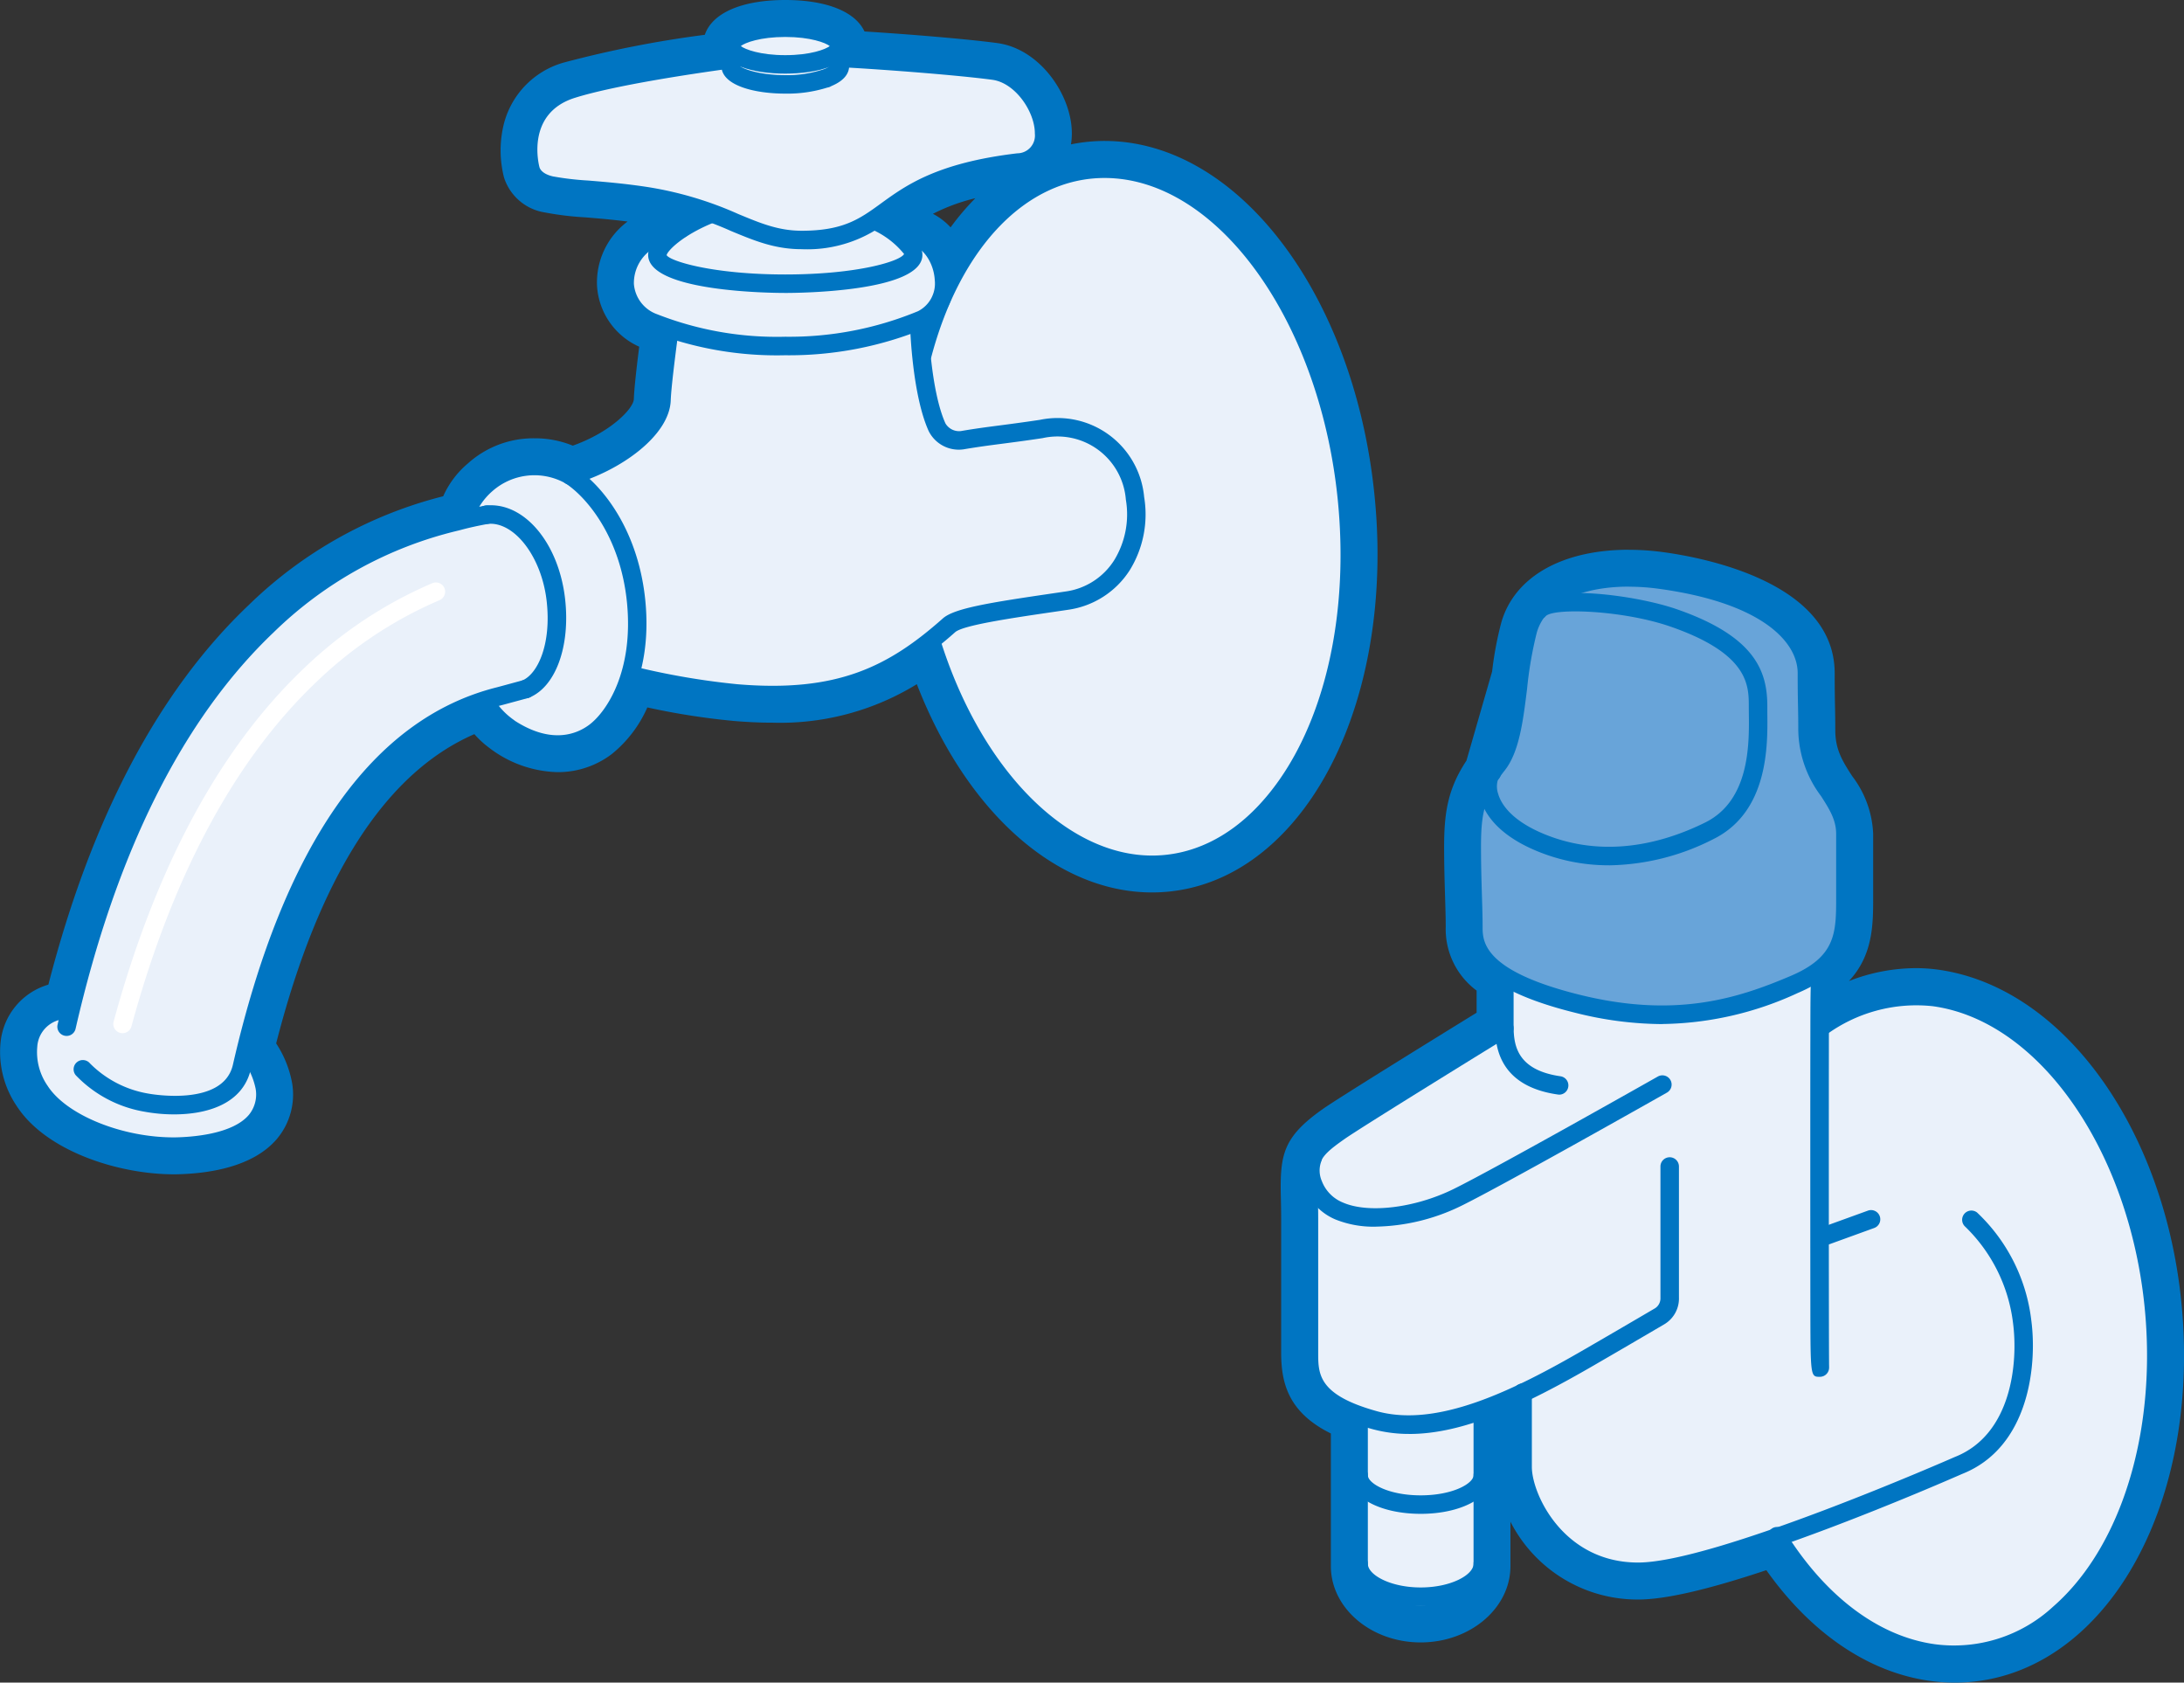 <svg id="deodorizer_04" xmlns="http://www.w3.org/2000/svg" xmlns:xlink="http://www.w3.org/1999/xlink" width="247.928" height="190.957" viewBox="0 0 247.928 190.957">
  <rect x="0" y="0" width="247.928" height="190.957" fill="#333333" stroke="none"/>
  <defs>
    <clipPath id="clip-path">
      <rect id="長方形_123" data-name="長方形 123" width="247.928" height="190.957" fill="none"/>
    </clipPath>
  </defs>
  <g id="グループ_86" data-name="グループ 86" clip-path="url(#clip-path)">
    <path id="パス_387" data-name="パス 387" d="M152.064,57.673C150.587,35.859,138.2,18.155,124.393,18.13c-9.612-.016-17.376,8.539-20.708,21.1l-.087.346c-.21-2.008-.256-3.51-.256-3.51l-.361-.525c.231-.1.454-.192.654-.286,4.074-1.888,2.719-8.248-.617-9.393s-2.917-.938-2.917-.938h-.232c-.451-.29-.938-.579-1.481-.858l-.228-.129c3.248-2.171,6.032-5.283,16.43-6.517,5.625-.667,2.251-9.739-2.815-10.424-3.707-.5-11.924-1.15-17.109-1.428l-.345.006V4.207c0-1.15-2.773-2.082-6.195-2.082s-6.2.932-6.2,2.082v1.53l-.345,0c-3.839.527-13,1.874-17.655,3.337-5.988,1.882-5.057,7.975-4.713,9.172a2.774,2.774,0,0,0,2.316,1.773c2.109.481,5.852.456,10.858,1.227a35.859,35.859,0,0,1,7.24,1.89l-.1.155a19.914,19.914,0,0,0-3.006,1.529c-.052.031-.1.065-.149.1h-.041a12.036,12.036,0,0,0-3.348,1.132c-4.133,2.3-4.2,7.727.194,9.563.758.317,1.536.59,2.326.847l-.58.24s-.792,5.828-.851,7.663c-.107,3.3-4.958,7.05-10.355,8.582a8.373,8.373,0,0,0-12.072,4.878l.013.115c-.192.047-.351.089-.477.123s-.306.077-.494.126a45.673,45.673,0,0,0-21.343,11.77C19.17,79.636,11.657,94.339,6.985,113.654l-1.166-.015a4.45,4.45,0,0,0-3.648,4.016,7.757,7.757,0,0,0,1.344,5.131c2.383,3.692,9.223,6.365,15.387,6.318,3.093-.056,10.972-.75,10.123-6.776a9.374,9.374,0,0,0-1.333-3.22l-.952-.3c5.424-22.752,14.616-36.29,27.329-40.33l.036.3a9.288,9.288,0,0,0,2.616,2.776l0,.018c4.321,2.852,7.753,2.03,9.8.485A12.912,12.912,0,0,0,70.588,75.3l.186.355A84.138,84.138,0,0,0,82.589,77.68c10.18.855,16.192-1.357,22.068-6.017l.064.212c4.623,14.756,14.4,25.232,25.019,25.25,13.806.025,23.8-17.639,22.324-39.451" transform="translate(1.02 1.02)" fill="#eaf1fa"/>
    <path id="パス_388" data-name="パス 388" d="M5.448,98.964a1.083,1.083,0,0,1-.235-.027,1.049,1.049,0,0,1-.787-1.256C9.107,77.244,16.88,61.745,27.534,51.616A46.709,46.709,0,0,1,49.344,39.588l.469-.118c.511-.136,1.579-.4,3.133-.687a1.049,1.049,0,1,1,.379,2.063c-1.539.281-2.582.546-2.96.647l-.379.1A44.833,44.833,0,0,0,28.979,53.136C18.63,62.976,11.057,78.121,6.469,98.15a1.048,1.048,0,0,1-1.021.814" transform="translate(2.111 18.604)" fill="#0075c2"/>
    <path id="パス_389" data-name="パス 389" d="M42.1,60.656a1.049,1.049,0,0,1-.4-2.02c1.76-.716,3.333-4.113,2.784-9-.57-5.072-3.7-9.088-6.716-8.773a1.048,1.048,0,1,1-.213-2.085C41.887,38.311,45.858,43,46.577,49.4c.6,5.359-1.073,9.955-4.077,11.176a1.06,1.06,0,0,1-.4.077" transform="translate(17.575 18.595)" fill="#0075c2"/>
    <path id="パス_390" data-name="パス 390" d="M46.548,68.726a11.088,11.088,0,0,1-6.122-2.069,1.179,1.179,0,0,1-.136-.108,10.447,10.447,0,0,1-2.784-2.991,1.049,1.049,0,1,1,1.757-1.145,8.317,8.317,0,0,0,2.307,2.468,1.12,1.12,0,0,1,.141.11c4.238,2.733,7.115,1.453,8.459.438,1.939-1.464,5.018-6.016,4.27-13.8-.738-7.661-4.75-12.149-7-13.593a7.209,7.209,0,0,0-8.265.876,7.415,7.415,0,0,0-2.254,3.47,1.048,1.048,0,1,1-1.974-.7A9.343,9.343,0,0,1,37.8,37.331c2.908-2.844,7.943-2.87,10.766-1.058,3.194,2.047,7.2,7.246,7.959,15.157.838,8.7-2.806,13.947-5.091,15.672a8.116,8.116,0,0,1-4.887,1.623" transform="translate(16.74 16.812)" fill="#0075c2"/>
    <path id="パス_391" data-name="パス 391" d="M44.086,43.124a1.048,1.048,0,0,1-.286-2.057c5.113-1.449,9.505-4.933,9.593-7.607.061-1.868.829-7.531.86-7.771a1.048,1.048,0,1,1,2.078.283c-.007.058-.786,5.8-.842,7.556-.132,4.046-5.755,8.036-11.117,9.556a1.064,1.064,0,0,1-.286.04" transform="translate(20.654 11.893)" fill="#0075c2"/>
    <path id="パス_392" data-name="パス 392" d="M64.7,68.239c-1.3,0-2.668-.059-4.122-.182A84.03,84.03,0,0,1,48.6,66.007a1.048,1.048,0,1,1,.518-2.032,83.59,83.59,0,0,0,11.642,1.992c11.4.963,17.2-2.026,23.377-7.509,1.35-1.126,5.31-1.754,12.191-2.767l1.652-.243a7.775,7.775,0,0,0,5.561-3.555,9.951,9.951,0,0,0,1.326-6.864,7.781,7.781,0,0,0-9.449-6.993c-1.985.3-3.377.478-4.6.638-1.464.189-2.686.349-4.407.639a3.816,3.816,0,0,1-3.934-2.087c-1.848-4.1-2.087-11.486-2.1-11.8a1.047,1.047,0,0,1,1.015-1.079h.033a1.048,1.048,0,0,1,1.048,1.017c0,.073.235,7.284,1.911,11a1.8,1.8,0,0,0,1.749.872c1.675-.286,2.921-.447,4.409-.641,1.216-.158,2.6-.339,4.566-.632a9.864,9.864,0,0,1,11.833,8.755,12.049,12.049,0,0,1-1.634,8.308,9.948,9.948,0,0,1-7.018,4.494l-1.656.244c-4.777.7-10.191,1.5-11.129,2.283-5.646,5.007-11.293,8.19-20.8,8.19" transform="translate(22.942 11.686)" fill="#0075c2"/>
    <path id="パス_393" data-name="パス 393" d="M66.492,32.251A39.324,39.324,0,0,1,51.144,29.54a6.089,6.089,0,0,1-3.931-5.28,6.706,6.706,0,0,1,3.63-6.167,13.1,13.1,0,0,1,3.683-1.251,1.049,1.049,0,0,1,.345,2.069,11.08,11.08,0,0,0-3.009,1.014,4.63,4.63,0,0,0-2.556,4.218A3.984,3.984,0,0,0,51.952,27.6a37.263,37.263,0,0,0,14.54,2.55,38.172,38.172,0,0,0,15.07-2.9,3.512,3.512,0,0,0,1.9-3.513c-.093-1.8-1.134-3.493-2.421-3.937-1.8-.617-2.439-.818-2.664-.885A1.055,1.055,0,0,1,78,18.815a1.071,1.071,0,0,1-.515-1.357c.4-.956.625-.878,4.243.366,2.119.73,3.7,3.118,3.834,5.812a5.513,5.513,0,0,1-3.118,5.524,40.362,40.362,0,0,1-15.95,3.092" transform="translate(22.653 8.066)" fill="#0075c2"/>
    <path id="パス_394" data-name="パス 394" d="M71.907,26.485c-3.046,0-5.345-.953-8.008-2.057a38.82,38.82,0,0,0-9.751-2.917c-2.56-.394-4.826-.58-6.645-.73a33.423,33.423,0,0,1-4.29-.511,3.77,3.77,0,0,1-3.09-2.508C39.482,15.531,39.2,9.291,45.532,7.3,50.3,5.8,59.588,4.443,63.36,3.927a1.049,1.049,0,0,1,.283,2.079c-3.719.508-12.865,1.848-17.484,3.3-5.7,1.789-4.037,7.821-4.019,7.882.05.175.3.758,1.542,1.039a32.627,32.627,0,0,0,3.991.466c1.853.152,4.16.342,6.793.746A40.612,40.612,0,0,1,64.7,22.491c2.557,1.061,4.577,1.9,7.206,1.9,4.731,0,6.608-1.362,8.983-3.087,2.831-2.056,6.353-4.614,15.492-5.7a2.016,2.016,0,0,0,1.993-2.233c.019-2.454-2.2-5.755-4.824-6.111-3.7-.5-11.938-1.148-17.025-1.421a1.047,1.047,0,0,1-.99-1.1,1.031,1.031,0,0,1,1.1-.992c5.125.274,13.446.931,17.192,1.437,3.774.509,6.668,4.829,6.642,8.2a4.081,4.081,0,0,1-3.842,4.3c-8.6,1.021-11.737,3.3-14.508,5.314a14.848,14.848,0,0,1-10.216,3.487" transform="translate(19.103 1.796)" fill="#0075c2"/>
    <path id="パス_395" data-name="パス 395" d="M62.587,9.269c-3.607,0-7.246-.968-7.246-3.129V3.872a1.049,1.049,0,1,1,2.1,0V6.141c.181.215,1.964,1.031,5.147,1.031a12.922,12.922,0,0,0,4.193-.61c.034-.012.071-.024.107-.033s.038-.019.055-.025a1.955,1.955,0,0,0,.82-.491l-.027-2.141a1.049,1.049,0,0,1,2.1,0V6.141c0,.656-.352,1.575-2.005,2.267a1.223,1.223,0,0,1-.472.176,15.141,15.141,0,0,1-4.768.685" transform="translate(26.558 1.355)" fill="#0075c2"/>
    <path id="パス_396" data-name="パス 396" d="M62.585,7.677c-3.605,0-7.244-.968-7.244-3.13s3.639-3.13,7.244-3.13,7.246.968,7.246,3.13-3.641,3.13-7.246,3.13m-5.049-3.13c.487.382,2.212,1.033,5.049,1.033s4.564-.651,5.052-1.033c-.487-.383-2.214-1.033-5.052-1.033s-4.563.65-5.049,1.033m10.225.126h0Z" transform="translate(26.558 0.68)" fill="#0075c2"/>
    <path id="パス_397" data-name="パス 397" d="M65.284,25.7c-1.592,0-15.566-.121-15.566-4.32,0-1.982,3.408-4.28,6.575-5.576a1.049,1.049,0,0,1,.795,1.942c-3.525,1.443-5.178,3.183-5.274,3.666.428.7,5.311,2.192,13.47,2.192s13.045-1.489,13.489-2.323a9.739,9.739,0,0,0-3.706-2.806,1.049,1.049,0,0,1,.96-1.865c1.131.583,4.824,2.649,4.824,4.771,0,4.2-13.975,4.32-15.569,4.32" transform="translate(23.86 7.546)" fill="#0075c2"/>
    <path id="パス_398" data-name="パス 398" d="M19.084,94.331c-6.7,0-13.6-2.905-16.11-6.8a8.715,8.715,0,0,1-1.5-5.819,5.485,5.485,0,0,1,4.545-4.934A1.048,1.048,0,1,1,6.3,78.856a3.359,3.359,0,0,0-2.75,3.1A6.7,6.7,0,0,0,4.735,86.4c2.143,3.318,8.523,5.9,14.5,5.838,1.874-.034,6.455-.348,8.327-2.541a3.648,3.648,0,0,0,.765-3.04,8.142,8.142,0,0,0-1.168-2.788A1.048,1.048,0,1,1,28.9,82.7a10.425,10.425,0,0,1,1.5,3.657,5.7,5.7,0,0,1-1.246,4.694c-2.338,2.739-7.2,3.228-9.9,3.277h-.176" transform="translate(0.68 36.842)" fill="#0075c2"/>
    <path id="パス_399" data-name="パス 399" d="M97.174,93.323h-.031C86.278,93.3,76.065,83.1,71.125,67.338a1.048,1.048,0,1,1,2-.626c4.589,14.645,14.243,24.5,24.02,24.515h.028c4.428,0,8.619-1.977,12.123-5.721,6.618-7.068,10.031-19.258,9.125-32.61C116.986,31.654,105.04,14.354,91.8,14.329h-.027c-8.807,0-16.34,7.783-19.666,20.319a1.049,1.049,0,0,1-2.027-.537c3.581-13.5,11.894-21.879,21.694-21.879h.03c14.323.027,27.2,18.2,28.715,40.521.943,13.921-2.679,26.7-9.686,34.186-3.911,4.176-8.632,6.384-13.655,6.384" transform="translate(33.614 5.87)" fill="#0075c2"/>
    <path id="パス_400" data-name="パス 400" d="M17.047,101.452a18.619,18.619,0,0,1-3.328-.3,14.064,14.064,0,0,1-7.824-4.138,1.048,1.048,0,0,1,1.6-1.357A12.184,12.184,0,0,0,14.1,99.088c.348.067,8.53,1.524,9.628-3.263,5.7-24.876,15.78-39.29,29.974-42.843.188-.047,1.326-.357,2.143-.58l.854-.231A1.049,1.049,0,0,1,57.24,54.2l-.841.228c-.835.226-1.993.542-2.186.59C40.848,58.361,31.279,72.249,25.773,96.293c-.923,4.039-5.069,5.159-8.726,5.159" transform="translate(2.71 25.019)" fill="#0075c2"/>
    <path id="パス_401" data-name="パス 401" d="M89.145,3.145c3.42,0,6.195.931,6.195,2.082V6.591l.345-.006c5.186.277,13.4.928,17.109,1.428,5.066.684,8.438,9.756,2.815,10.424-10.4,1.234-13.183,4.346-16.43,6.518l.228.129c.543.278,1.03.568,1.481.858h.232s-.031-.015-.01-.015c.055,0,.482.111,2.927.953,3.336,1.147,4.691,7.5.619,9.391-.2.095-.425.189-.656.287l.361.525s.046,1.5.256,3.51l.087-.346c3.328-12.55,11.08-21.1,20.679-21.1h.03c13.806.025,26.194,17.728,27.671,39.543,1.475,21.8-8.5,39.451-22.3,39.451h-.028c-10.617-.019-20.4-10.494-25.019-25.252l-.064-.21a26.6,26.6,0,0,1-17.985,6.2c-1.286,0-2.643-.059-4.083-.181a83.959,83.959,0,0,1-11.814-2.022l-.188-.355a12.9,12.9,0,0,1-4.064,6.756,6.97,6.97,0,0,1-4.235,1.409,10.126,10.126,0,0,1-5.566-1.893v-.019A9.253,9.253,0,0,1,55.124,79.8l-.036-.3c-12.714,4.042-21.906,17.58-27.329,40.33l.952.3a9.353,9.353,0,0,1,1.332,3.22c.851,6.026-7.028,6.72-10.123,6.776h-.16c-6.122,0-12.862-2.659-15.225-6.318a7.751,7.751,0,0,1-1.344-5.131,4.449,4.449,0,0,1,3.648-4.016L8,114.673C12.677,95.359,20.19,80.656,30.369,70.979A45.693,45.693,0,0,1,51.711,59.21c.188-.047.354-.087.494-.126l.477-.123-.013-.115a8.3,8.3,0,0,1,2.507-3.868A7.9,7.9,0,0,1,60.69,52.89a7.62,7.62,0,0,1,4.05,1.077c5.4-1.53,10.247-5.282,10.355-8.582.059-1.837.851-7.661.851-7.661l.579-.24c-.789-.256-1.567-.531-2.325-.848-4.4-1.835-4.327-7.259-.194-9.563a12.046,12.046,0,0,1,3.348-1.131h.041l.149-.1a20.055,20.055,0,0,1,3.006-1.527l.1-.155a35.959,35.959,0,0,0-7.238-1.891c-5.008-.77-8.751-.746-10.86-1.227a2.774,2.774,0,0,1-2.316-1.771c-.343-1.2-1.274-7.291,4.713-9.172C69.609,8.634,78.765,7.287,82.6,6.762l.346,0V5.227c0-1.151,2.775-2.082,6.2-2.082m0-3.145c-4.959,0-8.3,1.481-9.135,3.95a123.446,123.446,0,0,0-16,3.146,9.744,9.744,0,0,0-6.843,7.089,12.444,12.444,0,0,0,.047,5.952,5.8,5.8,0,0,0,4.642,3.975,34.818,34.818,0,0,0,4.571.555c1.443.118,3.029.247,4.813.475a8.626,8.626,0,0,0-3.466,7.3,8.089,8.089,0,0,0,4.789,6.905c-.244,1.93-.57,4.672-.61,5.936-.037,1.1-2.661,3.786-6.932,5.294a11.352,11.352,0,0,0-4.329-.835A11.113,11.113,0,0,0,53.112,52.6a10.365,10.365,0,0,0-2.8,3.72A48.7,48.7,0,0,0,28.2,68.7C17.982,78.414,10.349,92.888,5.492,111.746a7.592,7.592,0,0,0-5.428,6.569,10.924,10.924,0,0,0,1.828,7.2c3.288,5.094,11.478,7.758,17.868,7.758h.184c3.755-.068,8.763-.817,11.489-4.014a7.814,7.814,0,0,0,1.727-6.347,12.17,12.17,0,0,0-1.81-4.494c4.844-18.932,12.4-30.718,22.5-35.1a10.934,10.934,0,0,0,1.888,1.7,3.055,3.055,0,0,0,.271.2,13.24,13.24,0,0,0,7.3,2.412,10.085,10.085,0,0,0,6.131-2.044,14.08,14.08,0,0,0,4.046-5.3,81.2,81.2,0,0,0,9.861,1.539c1.514.127,2.978.192,4.346.192a29.612,29.612,0,0,0,16.386-4.37c5.621,14.471,15.807,23.615,26.677,23.636,5.659,0,10.917-2.445,15.237-7.068,7.386-7.9,11.212-21.266,10.232-35.743-1.61-23.791-15.141-42.447-30.8-42.476a19.2,19.2,0,0,0-3.849.388,7.458,7.458,0,0,0,.1-1.194c.035-4.318-3.574-9.643-8.458-10.3-3.325-.45-9.939-1-15.082-1.319C97.1,1.333,93.848,0,89.145,0m16.761,24.266a21.772,21.772,0,0,1,4.82-1.774,28.974,28.974,0,0,0-2.815,3.312,7.326,7.326,0,0,0-2.005-1.538" transform="translate(0 0)" fill="#0075c2"/>
    <path id="パス_402" data-name="パス 402" d="M171.38,91.9a18.468,18.468,0,0,0-12.914,3.484l-.067.025c.006-3.753.015-6.2.028-6.2l-.278-.161c3.3-2.36,3.185-5.338,3.185-8.933V73.379c0-4.187-4.3-5.933-4.3-11.759,0-2.553-.068-2.909-.068-6.472,0-4.312-4.617-9-16.791-10.633-6.535-.872-13.427.65-14.883,5.745a37.21,37.21,0,0,0-.98,5.332l-3.121,10.836c-1.946,2.77-2.27,4.984-2.27,8.409,0,3.777.182,6.737.182,9.1,0,1.557.249,3.641,3.623,5.677l-.117.049v5.231c0,.163,0,.345,0,.537l0,.006s-16.692,10.268-18.761,11.721c-4.24,2.979-3.427,3.633-3.427,9.926v15.153c0,2.952.539,5.307,5.718,7.133l-.077.081v17.037c0,3.043,3.154,5.51,7.046,5.51s7.047-2.467,7.047-5.51V139.042l-.074-.289c1.486-.536,3.019-1.188,4.6-1.937v8.407c0,3.848,4.089,11.906,13.109,11.906,3.448,0,9.576-1.766,15.833-3.944,4.56,7.287,10.831,12.262,17.756,13.211,13.939,1.906,25.24-13.224,25.24-33.8s-11.3-38.794-25.24-40.7" transform="translate(48.162 21.252)" fill="#eaf1fa"/>
    <path id="パス_403" data-name="パス 403" d="M133.975,43.644c-5.745-.522-14.494,1.307-15.407,5.092s-1.437,13.842-3,16.323a10.039,10.039,0,0,0-1.961,5.485c-.13,4.7,0,16.19.262,17.757s7.573,4.962,11.882,5.615,22.591-1.043,27.03-5.092,2.35-5.875,2.22-10.969-3.265-9.4-3.4-14.362-1.7-16.322-6.658-17.367-10.969-2.482-10.969-2.482" transform="translate(54.495 20.903)" fill="#68a4d9"/>
    <path id="パス_404" data-name="パス 404" d="M134.869,95.312A40.823,40.823,0,0,1,125,94.032c-11.127-2.754-12.628-6.478-12.628-9.756,0-1.034-.036-2.184-.075-3.467-.05-1.649-.108-3.512-.108-5.633,0-4.045.471-6.562,3.139-9.935,1.29-1.632,1.709-5,2.112-8.255a45.566,45.566,0,0,1,1.16-6.674c1.757-6.143,9.741-7.34,16.032-6.5,16.424,2.2,17.7,9.491,17.7,11.672,0,1.919.019,2.9.038,3.8.015.774.028,1.487.028,2.667a10.85,10.85,0,0,0,2.251,6.341,9.72,9.72,0,0,1,2.05,5.419v7.108c0,4.227.01,8.221-6.466,10.968a37.578,37.578,0,0,1-15.37,3.516m-3.793-49.639c-4.845,0-9.4,1.507-10.454,5.215a43.618,43.618,0,0,0-1.1,6.356c-.457,3.706-.892,7.206-2.547,9.3-2.313,2.923-2.686,4.938-2.686,8.634,0,2.1.056,3.94.105,5.567.041,1.308.077,2.479.077,3.533,0,1.619,0,4.989,11.034,7.719,11,2.726,18.113.33,23.914-2.131,5.194-2.2,5.191-4.921,5.187-9.035V73.72c0-1.613-.8-2.852-1.718-4.286a12.749,12.749,0,0,1-2.582-7.475c0-1.16-.013-1.863-.028-2.625-.019-.912-.04-1.906-.04-3.846,0-3.609-4.172-8.026-15.879-9.594a25.163,25.163,0,0,0-3.282-.221" transform="translate(53.841 20.912)" fill="#0075c2"/>
    <path id="パス_405" data-name="パス 405" d="M128.217,76.38a21.225,21.225,0,0,1-8.541-1.771c-4.839-2.11-5.961-4.928-6.2-6.421a3.484,3.484,0,0,1,.74-3.075,1.049,1.049,0,1,1,1.4,1.566,2.591,2.591,0,0,0,.025,1.582c.278.981,1.283,2.859,4.876,4.426,5.652,2.463,12.091,2.062,18.617-1.156,5.089-2.511,5.011-8.936,4.968-12.387l-.006-.793c0-2.378,0-5.971-8.86-9.051-5.371-1.866-13.224-2.164-14.189-1.2a1.049,1.049,0,1,1-1.618-1.335c1.937-2.365,11.857-1.054,16.5.556,9.026,3.137,10.271,7.157,10.271,11.033l0,.767c.046,3.636.138,11.2-6.137,14.294a26.784,26.784,0,0,1-11.842,2.969" transform="translate(54.427 21.822)" fill="#0075c2"/>
    <path id="パス_406" data-name="パス 406" d="M121.959,88.6a1.028,1.028,0,0,1-.149-.01c-7.129-1.017-7.124-6.085-7.124-7.993V75.286a1.049,1.049,0,0,1,2.1,0v5.233c0,2.01,0,5.237,5.322,6a1.049,1.049,0,0,1-.147,2.087" transform="translate(55.038 35.627)" fill="#0075c2"/>
    <path id="パス_407" data-name="パス 407" d="M112.165,125.237a15.851,15.851,0,0,1-4.293-.573c-6.827-1.909-8.163-4.628-8.163-8.675V100.836c0-.974-.019-1.808-.036-2.54-.1-4.286.033-5.519,3.91-8.242C105.654,88.6,121.715,78.716,122.4,78.3a1.048,1.048,0,1,1,1.1,1.786c-.166.1-16.687,10.268-18.7,11.688-3.123,2.192-3.112,2.6-3.02,6.478.016.744.037,1.6.037,2.588v15.153c0,2.47,0,4.8,6.628,6.655,6.825,1.914,15.391-2.245,23.634-7.022,3.237-1.874,5.458-3.174,6.895-4.016l1.083-.635a1.336,1.336,0,0,0,.613-1.175l0-14.913a1.049,1.049,0,0,1,2.1,0v14.855a3.4,3.4,0,0,1-1.652,3.044l-1.079.632c-1.44.845-3.664,2.146-6.9,4.022-8.04,4.66-14.869,7.8-20.957,7.8" transform="translate(47.824 37.5)" fill="#0075c2"/>
    <path id="パス_408" data-name="パス 408" d="M108.265,99.638a11.531,11.531,0,0,1-4.579-.823,6.432,6.432,0,0,1-3.5-3.62,5.071,5.071,0,0,1-.007-3.83,1.049,1.049,0,1,1,1.9.892,3,3,0,0,0,.072,2.2,4.273,4.273,0,0,0,2.38,2.436c2.884,1.273,8.165.638,12.554-1.514,4.7-2.306,23.027-12.674,23.212-12.779a1.048,1.048,0,0,1,1.033,1.825c-.756.428-18.571,10.5-23.322,12.837a22.946,22.946,0,0,1-9.747,2.374" transform="translate(47.9 39.576)" fill="#0075c2"/>
    <path id="パス_409" data-name="パス 409" d="M111.6,132.658c-4.463,0-8.094-2.942-8.094-6.56V109.063a1.049,1.049,0,1,1,2.1,0V126.1c0,2.46,2.69,4.462,6,4.462s6-2,6-4.462V108.654a1.049,1.049,0,1,1,2.1,0V126.1c0,3.618-3.633,6.56-8.1,6.56" transform="translate(49.672 51.64)" fill="#0075c2"/>
    <path id="パス_410" data-name="パス 410" d="M111.6,125.049c-4.537,0-8.094-2.1-8.094-4.789a1.049,1.049,0,1,1,2.1,0c0,1.27,2.565,2.69,6,2.69s6-1.421,6-2.69a1.049,1.049,0,1,1,2.1,0c0,2.685-3.558,4.789-8.1,4.789" transform="translate(49.672 57.21)" fill="#0075c2"/>
    <path id="パス_411" data-name="パス 411" d="M111.6,117.855c-4.613,0-8.094-1.885-8.094-4.386a1.049,1.049,0,0,1,2.1,0c0,.934,2.335,2.288,6,2.288s6-1.354,6-2.288a1.049,1.049,0,0,1,2.1,0c0,2.5-3.482,4.386-8.1,4.386" transform="translate(49.672 53.95)" fill="#0075c2"/>
    <path id="パス_412" data-name="パス 412" d="M130.241,134.885c-9.424,0-14.155-8.305-14.155-12.955v-8.418a1.049,1.049,0,1,1,2.1,0v8.418c0,3.09,3.584,10.857,12.057,10.857,8.7,0,35.692-11.863,35.965-11.983,6.469-2.547,7.189-10.756,6.6-15.209a18.273,18.273,0,0,0-5.422-10.92,1.049,1.049,0,0,1,1.345-1.609,20.038,20.038,0,0,1,6.155,12.255c.667,5.055-.238,14.414-7.872,17.418-1.088.479-27.636,12.146-36.773,12.146" transform="translate(55.71 44.546)" fill="#0075c2"/>
    <path id="パス_413" data-name="パス 413" d="M140.072,96.929a1.049,1.049,0,0,1-.357-2.035l5.612-2.033a1.048,1.048,0,1,1,.713,1.971l-5.612,2.035a1.071,1.071,0,0,1-.357.062" transform="translate(66.718 44.534)" fill="#0075c2"/>
    <path id="パス_414" data-name="パス 414" d="M139.949,120.774c-1.066,0-1.066,0-1.077-8.039-.006-4.2-.009-9.79-.009-15.384s0-11.187.009-15.382c.012-8.039.012-8.039,1.077-8.039A1.049,1.049,0,0,1,141,74.98a.84.84,0,0,1,0,.087c-.043,1.47-.043,43.1,0,44.569q0,.044,0,.089a1.048,1.048,0,0,1-1.049,1.049" transform="translate(66.641 35.48)" fill="#0075c2"/>
    <path id="パス_415" data-name="パス 415" d="M156.837,152.551a18.475,18.475,0,0,1-2.511-.172c-7.041-.963-13.634-5.86-18.565-13.79a1.048,1.048,0,0,1,1.78-1.107c4.6,7.391,10.657,11.943,17.068,12.817a16.562,16.562,0,0,0,13.4-4.284c6.668-5.819,10.648-16.461,10.648-28.47,0-20.035-10.914-37.826-24.33-39.661a17.345,17.345,0,0,0-12.166,3.3,1.048,1.048,0,1,1-1.211-1.711,19.5,19.5,0,0,1,13.661-3.667c14.414,1.973,26.144,20.695,26.144,41.739,0,12.606-4.25,23.84-11.369,30.049a18.886,18.886,0,0,1-12.548,4.956" transform="translate(65.076 36.309)" fill="#0075c2"/>
    <path id="パス_416" data-name="パス 416" d="M137.761,45.3a26.277,26.277,0,0,1,3.43.231c12.174,1.629,16.791,6.321,16.791,10.633,0,3.562.068,3.919.068,6.472,0,5.825,4.3,7.573,4.3,11.759v6.735c0,3.595.114,6.571-3.185,8.933l.278.16c-.012,0-.021,2.451-.028,6.2l.068-.025a19.068,19.068,0,0,1,10.842-3.624,15.111,15.111,0,0,1,2.07.141c13.939,1.906,25.24,20.128,25.24,40.7,0,19.4-10.047,33.956-22.881,33.956a17.537,17.537,0,0,1-2.359-.161c-6.923-.949-13.2-5.924-17.756-13.211-6.256,2.178-12.385,3.944-15.833,3.944-9.019,0-13.108-8.058-13.108-11.906v-8.41c-1.583.752-3.117,1.4-4.6,1.94l.073.289v17.444c0,3.044-3.154,5.511-7.046,5.511s-7.044-2.467-7.044-5.511V140.471l.077-.081c-5.183-1.826-5.72-4.181-5.72-7.133V118.1c0-6.293-.812-6.945,3.429-9.924,2.067-1.453,18.759-11.722,18.759-11.722l0-.006c0-.191,0-.373,0-.536V90.683l.117-.049c-3.374-2.036-3.623-4.12-3.623-5.677,0-2.365-.182-5.323-.182-9.1,0-3.424.326-5.638,2.27-8.409l3.123-10.836a36.846,36.846,0,0,1,.98-5.332c1.2-4.206,6.1-5.977,11.451-5.976m0-3.146h0c-7.587,0-13,3.087-14.478,8.258a38.874,38.874,0,0,0-1.043,5.556l-2.915,10.123c-2.121,3.2-2.534,5.939-2.534,9.763,0,2.156.058,4.036.108,5.695.04,1.293.074,2.409.074,3.405a8.691,8.691,0,0,0,3.506,7.231V94.7c-4.305,2.653-15.637,9.65-17.423,10.905-4.548,3.2-4.913,5.174-4.8,10.012.015.715.036,1.535.036,2.488v15.154c0,3.367.738,6.774,5.643,9.193v15.057c0,4.774,4.57,8.657,10.191,8.657s10.194-3.883,10.194-8.657v-5.044a16.191,16.191,0,0,0,14.49,8.834c3.055,0,7.83-1.092,14.558-3.333,5.091,7.18,11.626,11.616,18.605,12.57a20.584,20.584,0,0,0,2.785.191c14.838,0,26.027-15.95,26.027-37.1,0-22.426-12.282-41.673-27.96-43.818a18.585,18.585,0,0,0-2.5-.167,21.033,21.033,0,0,0-7.579,1.465c2.759-2.963,2.754-6.47,2.75-9.621V74.4a11.566,11.566,0,0,0-2.384-6.554c-1.071-1.663-1.916-2.976-1.916-5.2,0-1.2-.015-1.924-.031-2.71-.016-.892-.037-1.865-.037-3.762,0-10.339-14.941-13.139-19.52-13.75a29.008,29.008,0,0,0-3.846-.26" transform="translate(47.145 20.232)" fill="#0075c2"/>
    <path id="パス_417" data-name="パス 417" d="M9.741,95.822A1.049,1.049,0,0,1,8.729,94.5C13.5,77,20.762,63.512,30.328,54.418A48.492,48.492,0,0,1,44.9,44.751a1.048,1.048,0,1,1,.815,1.931,46.448,46.448,0,0,0-13.944,9.255c-9.283,8.826-16.356,21.985-21.021,39.111a1.048,1.048,0,0,1-1.011.773" transform="translate(4.171 21.436)" fill="#fff"/>
  </g>
</svg>
